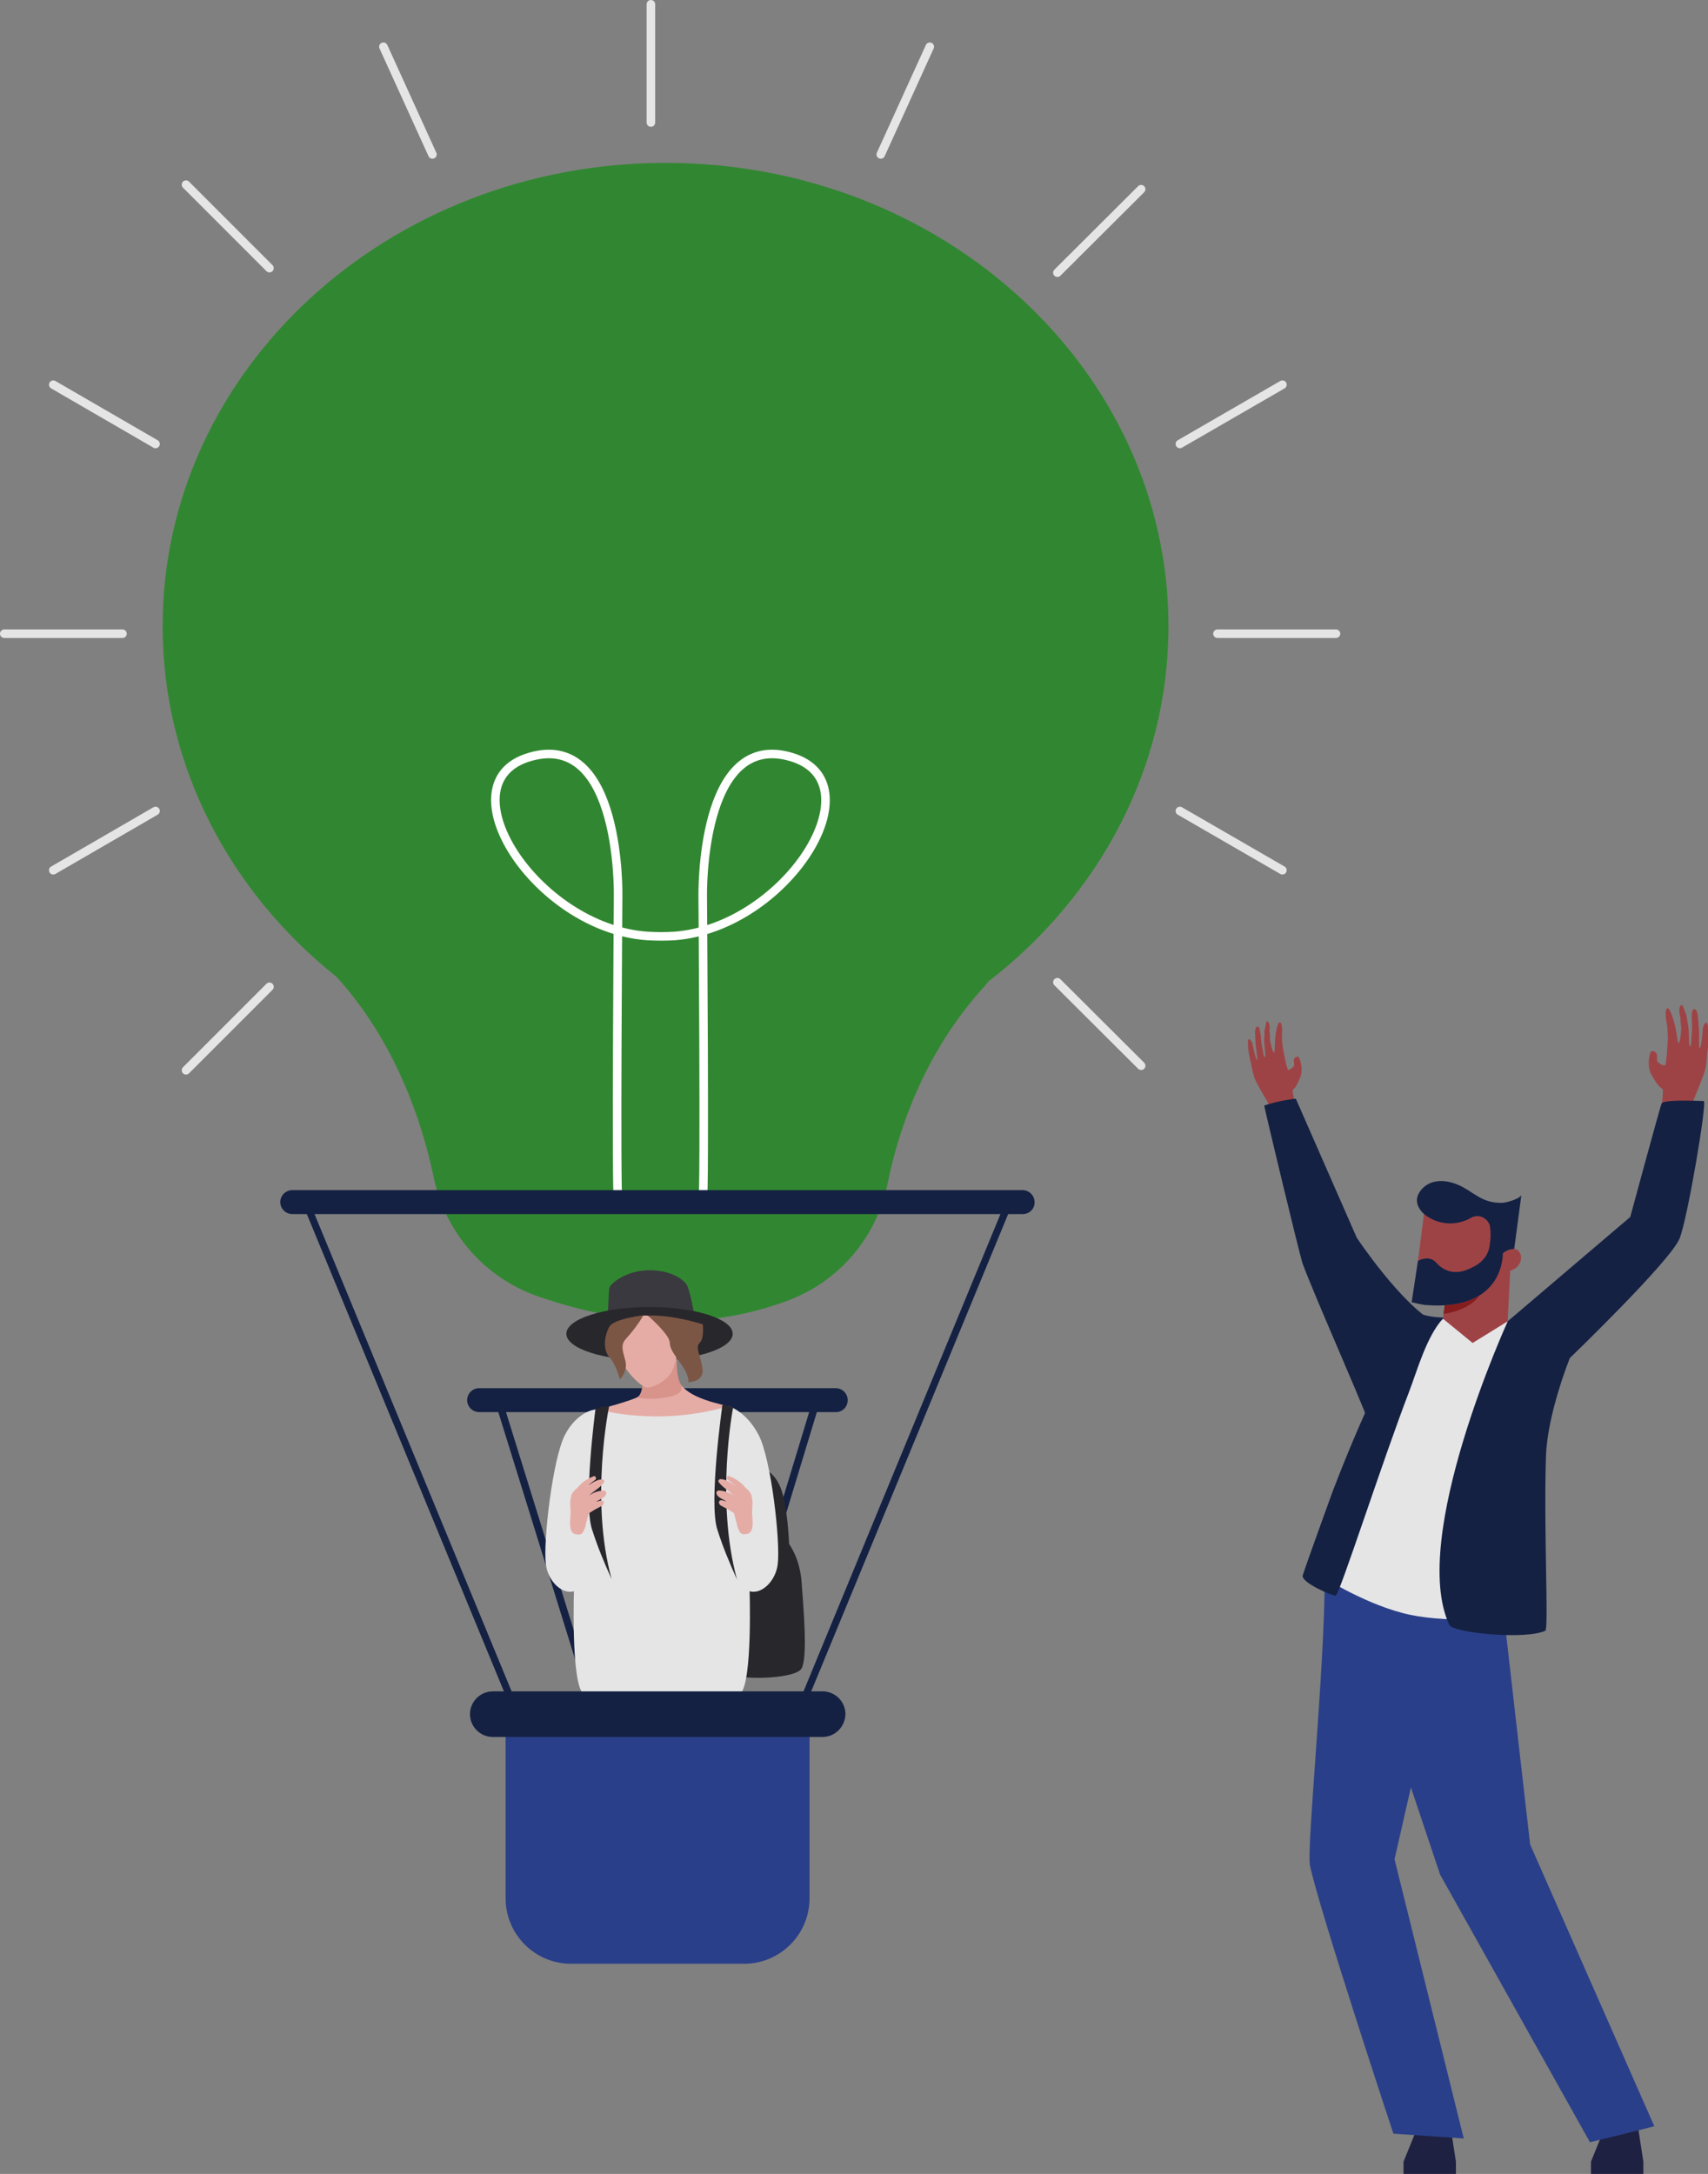 <?xml version="1.0" encoding="utf-8"?>
<!-- Generator: Adobe Illustrator 25.4.1, SVG Export Plug-In . SVG Version: 6.00 Build 0)  -->
<svg version="1.1" id="Layer_1" xmlns="http://www.w3.org/2000/svg" xmlns:xlink="http://www.w3.org/1999/xlink" x="0px" y="0px"
	 viewBox="0 0 599.6 762.9" style="enable-background:new 0 0 599.6 762.9;" xml:space="preserve">
<rect x="0" y="0" width="599.6" height="762.9" fill="#808080" stroke="none"/>
<style type="text/css">
	.st0{fill:#318731;}
	.st1{fill:none;stroke:#FFFFFF;stroke-width:3;stroke-linecap:round;stroke-linejoin:round;}
	.st2{fill:#142143;}
	.st3{fill:#2A3F89;}
	.st4{fill:#28272C;}
	.st5{fill:#3A393F;}
	.st6{fill:#E5ACA6;}
	.st7{fill:#D8938B;}
	.st8{fill:#E5E5E6;}
	.st9{fill:#7C5644;}
	.st10{fill:#1F2142;}
	.st11{fill:#9E4345;}
	.st12{fill:#FFFFFF;}
	.st13{fill:#851D1F;}
	.st14{fill:none;stroke:#E5E5E6;stroke-width:3;stroke-linecap:round;stroke-linejoin:round;}
</style>
<g id="Group_389" transform="translate(-172.608 -35.14)">
	<path id="Path_952" class="st0" d="M582.8,254.9c0-89.8-79-162.6-176.5-162.6S229.7,165,229.7,254.9c0,49.2,23.7,93.3,61.1,123.1
		c20.5,22.6,29.9,50.4,34.1,70.5c4.1,19.4,18.1,35.3,36.9,41.7c30.4,10.5,59.8,11.8,87.8,1.2c17.8-6.8,30.8-22.2,34.6-40.9
		c3.8-18.8,12.8-45.9,33.9-69.1c0.6-0.7,1.1-1.3,1.6-1.9C558.3,349.6,582.8,304.9,582.8,254.9z"/>
	<path id="Path_953" class="st1" d="M419.3,456.4c0.8-2.5,0-106.5,0-106.5s-1.2-58.7,31.1-49.1c30.3,9-1.7,59.7-40.9,62.8
		c-3.2,0.2-6.4,0.2-9.7,0c-39.3-2.8-71.7-53.9-41.3-62.8c32.4-9.6,31.1,49.1,31.1,49.1s-0.8,104,0,106.5"/>
	<path id="Path_954" class="st2" d="M355.1,635.7h-2.7l-74.6-180.6h2.7L355.1,635.7z"/>
	<path id="Path_955" class="st2" d="M451.8,635.7h2.7L529,455.2h-2.7L451.8,635.7z"/>
	<path id="Path_956" class="st2" d="M349.9,529.6l-2.7,0l32.2,103.6h2.7L349.9,529.6z"/>
	<path id="Path_957" class="st2" d="M457,529.6l2.7,0l-32.2,106.1h-2.7L457,529.6z"/>
	<path id="Path_958" class="st2" d="M531.7,461.2H275.2c-2.3,0-4.2-1.9-4.2-4.2c0,0,0,0,0,0l0,0c0-2.3,1.9-4.2,4.2-4.2c0,0,0,0,0,0
		h256.4c2.3,0,4.2,1.9,4.2,4.2c0,0,0,0,0,0l0,0C535.9,459.3,534,461.2,531.7,461.2C531.7,461.2,531.7,461.2,531.7,461.2z"/>
	<path id="Path_959" class="st2" d="M466.1,530.7H340.8c-2.3,0-4.2-1.9-4.2-4.2c0,0,0,0,0,0l0,0c0-2.3,1.9-4.2,4.2-4.2c0,0,0,0,0,0
		h125.2c2.3,0,4.2,1.9,4.2,4.2c0,0,0,0,0,0l0,0C470.2,528.8,468.4,530.7,466.1,530.7z"/>
	<path id="Path_960" class="st3" d="M433.8,724.3h-60.7c-12.7,0-23-10.3-23-23v-59.6h106.7v59.6C456.8,714,446.5,724.3,433.8,724.3
		C433.8,724.3,433.8,724.3,433.8,724.3z"/>
	<g id="Group_383" transform="translate(364.027 480.91)">
		<path id="Path_961" class="st4" d="M76.1,69.5c0,0,4,0.7,6.5,6.8s3,19.8,3,19.8s3.8,4.9,4.4,13.5s2.2,26,0,30.1s-24.7,4.4-28.1,1
			S51.7,63.9,76.1,69.5z"/>
		<path id="Path_962" class="st5" d="M52.4,16.2c0-0.4-1.6-9.3-2.8-11.2S43.7-0.2,36,0S22.8,4.7,22.5,6.2s-0.6,12.3-0.6,12.3
			L52.4,16.2z"/>
		<path id="Path_963" class="st6" d="M45.7,31.7c0,0.5-2.1,3.3,1.9,8.5s14.5,6.8,16.7,7.6c0,0-13.7,6-23.8,5.8s-22.8-4.7-22.2-4.7
			s12.5-3.3,14.3-4.5s1.8-6.7,1.8-6.7L45.7,31.7z"/>
		<path id="Path_964" class="st7" d="M45.7,31.7c1-3.2-0.4,4.1,1.9,8.5c3,5.8-16.7,5.3-15,4.2s1.8-6.7,1.8-6.7L45.7,31.7z"/>
		<ellipse id="Ellipse_110" class="st4" cx="36.6" cy="22.3" rx="29.2" ry="9.4"/>
		<path id="Path_965" class="st6" d="M47.6,24c0,0-1.6,8.8-3.3,11.8s-6.9,5.8-8.9,5.3s-6.3-4.8-7.8-7.8s-1.3-7.5-0.8-9.7
			s7.6-7.7,7.6-7.7l1.5,0C36,15.9,46.5,22.6,47.6,24z"/>
		<path id="Path_966" class="st8" d="M64.4,47.7c0,0,6.1,1.7,10.5,10.1s7.7,37.4,6.7,45.4s-9.8,14.2-14.3,5.2l1.6,40.3
			c0,0-3.6-1.2-5.3-7.1c-1.2-4.4-2.1-8.9-2.6-13.5c0,0-1.8,17.2-4.8,20.6s-38.3,3.8-42.8,0s-3.3-37.4-3.3-37.4L7.4,61.6
			c0,0,1.2-11.9,11-12.8C18.4,48.8,39.2,55.1,64.4,47.7z"/>
		<path id="Path_967" class="st8" d="M17.5,48.9c0,0-6.3,0.6-10.6,8.9s-7.7,37.4-6.7,45.4s9.8,14.2,14.3,5.2l-1.6,40.3
			c0,0,3.6-1.2,5.3-7.1c1.2-4.4,2.1-8.9,2.6-13.5c0,0,1.8,17.2,4.8,20.6s38.3,3.8,42.8,0s3.3-37.4,3.3-37.4l2.6-49.7
			c0,0-1.2-11.9-11-12.8C48.4,53.3,32.5,53.3,17.5,48.9z"/>
		<path id="Path_968" class="st4" d="M65.9,48.4c0,0-6.2,32.2,1.4,60.1c-2.6-5.7-5-11.5-6.9-17.5c-3.1-9.5,1.8-43.8,1.8-43.8
			c0.7,0,1.3,0.2,2,0.4C65.8,48,65.9,48.4,65.9,48.4z"/>
		<path id="Path_969" class="st4" d="M22.4,47.8c0,0-6.8,32.8,0.9,60.6c-2.6-5.7-5-11.5-6.9-17.5c-3.1-9.5,1.2-42,1.2-42
			c0.6-0.5,1.4-0.9,2.3-1C20.6,47.8,21.5,47.7,22.4,47.8z"/>
		<path id="Path_970" class="st9" d="M36,15.9c0,0,7.7,6.7,7.7,9.5s3,5.8,5,9.1s1.5,4.8,1.5,4.8s5.6,0,5-4.7s-2.7-7.4-1-9.1
			s1.1-6.5,1.1-6.5S45.1,15.6,36,15.9z"/>
		<path id="Path_971" class="st9" d="M34.5,15.8c-1.8,3-3.9,5.8-6.2,8.3c-2.8,2.8,0.3,6.8,0,9.7c-0.2,1.7-0.9,3.2-2.1,4.5
			c0,0-1.2-5-3.7-7.8s-1.6-7.9,0-10.7S34.5,15.8,34.5,15.8z"/>
		<path id="Path_972" class="st6" d="M60.6,77.3c2,0,3.9,0.6,5.6,1.8c-0.3-0.2-0.5-0.5-0.8-0.7C64,77.1,62.1,76,61,74.5
			c-0.3-0.3-0.3-0.7,0-1c0.1-0.1,0.3-0.2,0.5-0.2c2,0,4.1,1.5,5.7,2.8c-1-0.9-2-1.8-3.2-2.6c-0.6-0.4-0.2-1.6,0.5-1.3
			c0.1,0,0.1,0,0.2,0.1c2.1,0.8,4,2.1,5.5,3.9c1.1,1,2.3,2.1,2.3,3.5c0.5,1.6,0.1,3.9,0.1,5.2c0,1.8,0.9,6.3-1.1,7.4
			c-0.4,0.2-0.8,0.3-1.3,0.3c-0.7,0.2-1.5-0.1-1.9-0.7c-0.6-1-0.9-2-1.1-3.1c-0.3-1.2-0.7-2.4-1-3.6c-1.1-0.7-2.2-1.4-3.4-2
			c-0.9-0.5-2-0.8-1.8-2c0.1-0.4,0.5-0.5,0.9-0.5c0.6,0.1,1.2,0.3,1.8,0.5c0,0,0,0,0,0c-1.1-0.8-3.3-1.4-3.6-2.9
			c-0.1-0.4,0.1-0.8,0.5-0.9C60.5,77.3,60.6,77.3,60.6,77.3z"/>
		<path id="Path_973" class="st6" d="M20.9,77.3c-2,0-3.9,0.6-5.6,1.8c0.3-0.2,0.5-0.5,0.8-0.7c1.5-1.2,3.3-2.3,4.4-3.8
			c0.3-0.3,0.3-0.7,0-1c-0.1-0.1-0.3-0.2-0.5-0.2c-2,0-4.1,1.5-5.7,2.8c1-0.9,2-1.8,3.2-2.6c0.6-0.4,0.2-1.6-0.5-1.3
			c-0.1,0-0.1,0-0.2,0.1c-2.1,0.8-4,2.1-5.5,3.9c-1.1,1-2.3,2.1-2.3,3.5c-0.5,1.6-0.1,3.9-0.1,5.2c0,1.8-0.9,6.3,1.1,7.4
			c0.4,0.2,0.8,0.3,1.3,0.3c0.7,0.2,1.5-0.1,1.9-0.7c0.6-1,0.9-2,1.1-3.1c0.3-1.2,0.7-2.4,1-3.6c1.1-0.7,2.2-1.4,3.4-2
			c0.9-0.5,2-0.8,1.8-2c-0.1-0.4-0.5-0.5-0.9-0.5c-0.6,0.1-1.2,0.3-1.8,0.5c0,0,0,0,0,0c1.1-0.8,3.3-1.4,3.6-2.9
			c0.1-0.4-0.1-0.8-0.5-0.9C21,77.3,21,77.3,20.9,77.3z"/>
	</g>
	<path id="Path_974" class="st2" d="M461.3,644.7H345.6c-4.4,0-8-3.6-8-8l0,0c0-4.4,3.6-8,8-8h115.8c4.4,0,8,3.6,8,8l0,0
		C469.3,641.1,465.8,644.7,461.3,644.7C461.3,644.7,461.3,644.7,461.3,644.7z"/>
	<g id="Group_387" transform="translate(610.717 387.747)">
		<path id="Path_976" class="st10" d="M73,410.3H54.6v-4.3l5-12.3h11.5l1.9,12.3V410.3z"/>
		<path id="Path_977" class="st10" d="M138.8,410.3h-18.4v-4.3l5-12.3h11.5l1.9,12.3L138.8,410.3z"/>
		<path id="Path_978" class="st11" d="M3,27.3c1.5,2.8,4.1,7.2,4.1,7.2c0.2,1.3,1.3,6.9,2.6,13.6l8.7-6.5c0,0-3-10.8-2.7-11.6
			c0.2-0.7,1-0.1,2.9-5.2c0.3-1.2,0.3-2.5,0.1-3.7c0,0-0.5-2.8-1.2-2.9c-0.6,0-1.2,0.4-1.4,1c-0.1,0.5,0.2,1.6,0.1,2.1
			s-1.4,1.5-2,1.6s-2-8.1-2-8.1s-0.3-2.4-0.3-3.1c0-0.7,0.1-2.7,0.1-2.7s0-2.9-0.9-2.9c-0.5,0-1.2,2.5-1.5,5.1
			c-0.3,2.7-0.1,5.5-0.4,5.6c-0.6,0.1-1.5-4.4-1.5-4.4c0.1-1,0-2.1-0.2-3.1c0.3-1.3,0.1-3.6-1-3.5C6.3,7,6,8,5.8,9.1
			c0,0,0,2.1-0.1,3c-0.1,1.7,0.4,4.3,0.4,5.5c0,1-0.3,0.7-0.4,0.7c-0.3-1-0.5-2-0.6-3c-0.3-1-0.4-2-0.5-3c0-1.1-0.2-2.1-0.4-3.2
			C3.8,6.8,2.5,7.4,2.5,9.6c0,0.8,0,1.8,0.1,2.7c0.1,3.6,1,6.9,0.6,7c-0.5,0.2-1.7-5.9-1.7-5.9s-1.6-3.1-1.5,0.1
			c0,2.3,0.4,4.6,1,6.8C1.3,21.2,1.5,24.5,3,27.3z"/>
		<g id="Group_384" transform="translate(21.648 180.166)">
			<path id="Path_979" class="st3" d="M7.3,0c0,0-2,20-2,20.3c0,32.3-6.4,95.5-5.2,101.5c3,14.8,29.3,94.2,29.3,94.2l24.7,1.7
				l-24.3-98l8.3-36.4l11.7-72L7.3,0z"/>
			<path id="Path_980" class="st3" d="M65.2,17.7l3.3,18.9l8.9,77.9l43.6,98.9c0,0-15.6,4-22.6,5.6l-52.6-93.9L12.3,25.1l1.2-22.2
				L65.2,17.7z"/>
		</g>
		<path id="Path_981" class="st11" d="M160,24.4c-1.3,3.5-3.6,9.1-3.6,9.1c-0.1,1.6-0.4,8.2-0.8,16.4l-11.3-6.2c0,0,1.7-13.1,1.3-14
			c-0.4-0.7-1.2,0-4.2-5.6c-0.6-1.4-0.8-2.9-0.7-4.3c0,0,0.2-3.3,1-3.5c0.8-0.2,1.5,0.3,1.8,1c0.2,0.6,0,1.9,0.2,2.5
			c0.6,0.8,1.5,1.4,2.6,1.5c0.7,0.1,1.1-9.8,1.1-9.8s-0.1-2.8-0.2-3.7c-0.1-0.8-0.5-3.1-0.5-3.1s-0.4-3.4,0.6-3.5
			c0.6-0.1,1.8,2.8,2.5,5.7c0.8,3.2,1,6.5,1.3,6.5c0.8,0,1-5.4,1-5.4c-0.2-1.2-0.3-2.5-0.3-3.7c-0.5-1.5-0.7-4.2,0.6-4.2
			c0.2,0,1.5,3.5,1.5,3.5s0.4,2.4,0.6,3.6c0.4,2,0.2,5.1,0.4,6.5c0.2,1.2,0.5,0.7,0.6,0.8c0.1-1.2,0.2-2.4,0.2-3.7
			c0.2-1.2,0.2-2.4,0.2-3.6c-0.1-1.3-0.1-2.5-0.1-3.8c0.1-2.8,1.8-2.3,2.1,0.3c0.1,1,0.2,2.1,0.3,3.2c0.4,4.2-0.1,8.2,0.4,8.3
			c0.6,0.1,1.1-7.2,1.1-7.2s1.4-3.9,1.8-0.1c0.3,2.7,0.3,5.4-0.1,8.1C161,17,161.3,20.9,160,24.4z"/>
		<path id="Path_982" class="st8" d="M61.5,116.2l6.9-5.9c0,0,21.2,0.7,22.7,0.9s2.5,57.5,2.7,78.9s-2.4,25-2.4,25s-20.1,2-34.4-1
			c-14.9-3.1-30.8-13.3-30.8-13.3s17.8-39.1,21.8-51.5C52.3,136.9,61.5,116.2,61.5,116.2z"/>
		<g id="Group_385" transform="translate(5.696 32.97)">
			<path id="Path_983" class="st2" d="M0,2.4C3.6,1.2,7.3,0.4,11.1,0l21.4,48.8c0,0,15.3,23,27.4,29.8c-12.7,6.9-20,43.2-22.6,36.4
				c-5.3-13.8-19.3-45-23.8-57.1C12.3,54.4,0.2,3.8,0,2.4z"/>
			<path id="Path_984" class="st2" d="M85.5,78.1l43-36.6c0,0,10.4-38.4,11-39.8s10.7-1,14.8-0.9c1.3,0-5.7,41.5-8.5,48.3
				c-3.3,8-38.5,41.9-38.5,41.9s-8,19.7-8.4,34.8c-0.8,25.1,1,60-0.2,60.9c-7.1,3.3-32.4,0.7-33.7-2C50.7,154.2,85.5,78.1,85.5,78.1
				z"/>
			<path id="Path_985" class="st2" d="M55.8,75.8c0,0-10.2,6.1-31.5,61.3c-0.7,1.8-10.6,29.2-10.8,30.3c-0.3,2.5,10.2,7,11.6,7
				c1.2,0,16.7-48.1,25.7-71.4c3-7.9,6.2-19.5,11.9-25.8l5.7,0.7l0.4-1.3C68.8,76.6,61.6,77.5,55.8,75.8z"/>
		</g>
		<path id="Path_986" class="st12" d="M72.4,94.3l7.2,0.6c-0.3,1.7-1.9,2.8-3.6,2.6C72.1,97.3,72.4,94.3,72.4,94.3z"/>
		<g id="Group_386" transform="translate(57.46 61.89)">
			<path id="Path_674" class="st11" d="M5.6,7.3L33.8,11L32,25.4c2.9-2.3,4.6-1.8,5.5-0.9c0.8,0.9,1.1,2.1,0.8,3.3
				c-0.4,1.8-1.9,3.2-3.7,3.6l-0.9,17.8l-12.3,7.6L11,48.3l0.6-4.8L2.2,28.2l2.1-16.6L5.6,7.3z"/>
			<path id="Path_675" class="st2" d="M36,23.8L38.5,5c-1.5,1.8-6.3,2.6-6.3,2.6c-7.6,0.4-10.5-4-15.9-6.3S5.6-0.4,2.8,3.8
				s1.5,7.7,1.5,7.7c4.7,3.9,11.2,4.4,16.5,1.4c0.4-0.2,0.8-0.4,1.2-0.5c2.4-0.6,4.9,1,5.5,3.4c0.3,2.2,0.3,4.4-0.1,6.6
				c-0.6,5.7-6,7.8-6,7.8c-6,3.3-10.2,1.3-12.8-1.6s-6.4-0.6-6.4-0.6L0,42.5l3.1,0.7c0.7,0.1,1.5,0.3,2.2,0.3
				C32.7,45.6,32,25.4,32,25.4C33.1,24.4,34.5,23.8,36,23.8z"/>
			<path id="Path_678" class="st13" d="M11.2,46.6l0.4-3c4.3-0.2,8.5-1.3,12.2-3.4C19.8,45.7,11.2,46.6,11.2,46.6z"/>
		</g>
	</g>
	<g id="Group_388" transform="translate(174.108 36.64)">
		<line id="Line_109" class="st14" x1="227" y1="0" x2="227" y2="41.5"/>
		<line id="Line_110" class="st14" x1="467.5" y1="220.9" x2="425.9" y2="220.9"/>
		<line id="Line_111" class="st14" x1="399.1" y1="64.9" x2="369.7" y2="94.2"/>
		<line id="Line_112" class="st14" x1="448.7" y1="133.5" x2="412.7" y2="154.3"/>
		<line id="Line_113" class="st14" x1="17.2" y1="133.5" x2="53.1" y2="154.3"/>
		<line id="Line_114" class="st14" x1="324.9" y1="14.9" x2="307.7" y2="52.7"/>
		<line id="Line_115" class="st14" x1="133.1" y1="14.9" x2="150.3" y2="52.7"/>
		<line id="Line_116" class="st14" x1="63.8" y1="63.3" x2="93.1" y2="92.6"/>
		<line id="Line_117" class="st14" x1="399.1" y1="372.5" x2="369.7" y2="343.2"/>
		<line id="Line_118" class="st14" x1="448.7" y1="303.9" x2="412.7" y2="283.1"/>
		<line id="Line_119" class="st14" x1="17.2" y1="303.9" x2="53.1" y2="283.1"/>
		<line id="Line_120" class="st14" x1="63.8" y1="374.1" x2="93.1" y2="344.8"/>
		<line id="Line_121" class="st14" x1="41.5" y1="220.9" x2="0" y2="220.9"/>
	</g>
</g>
</svg>

